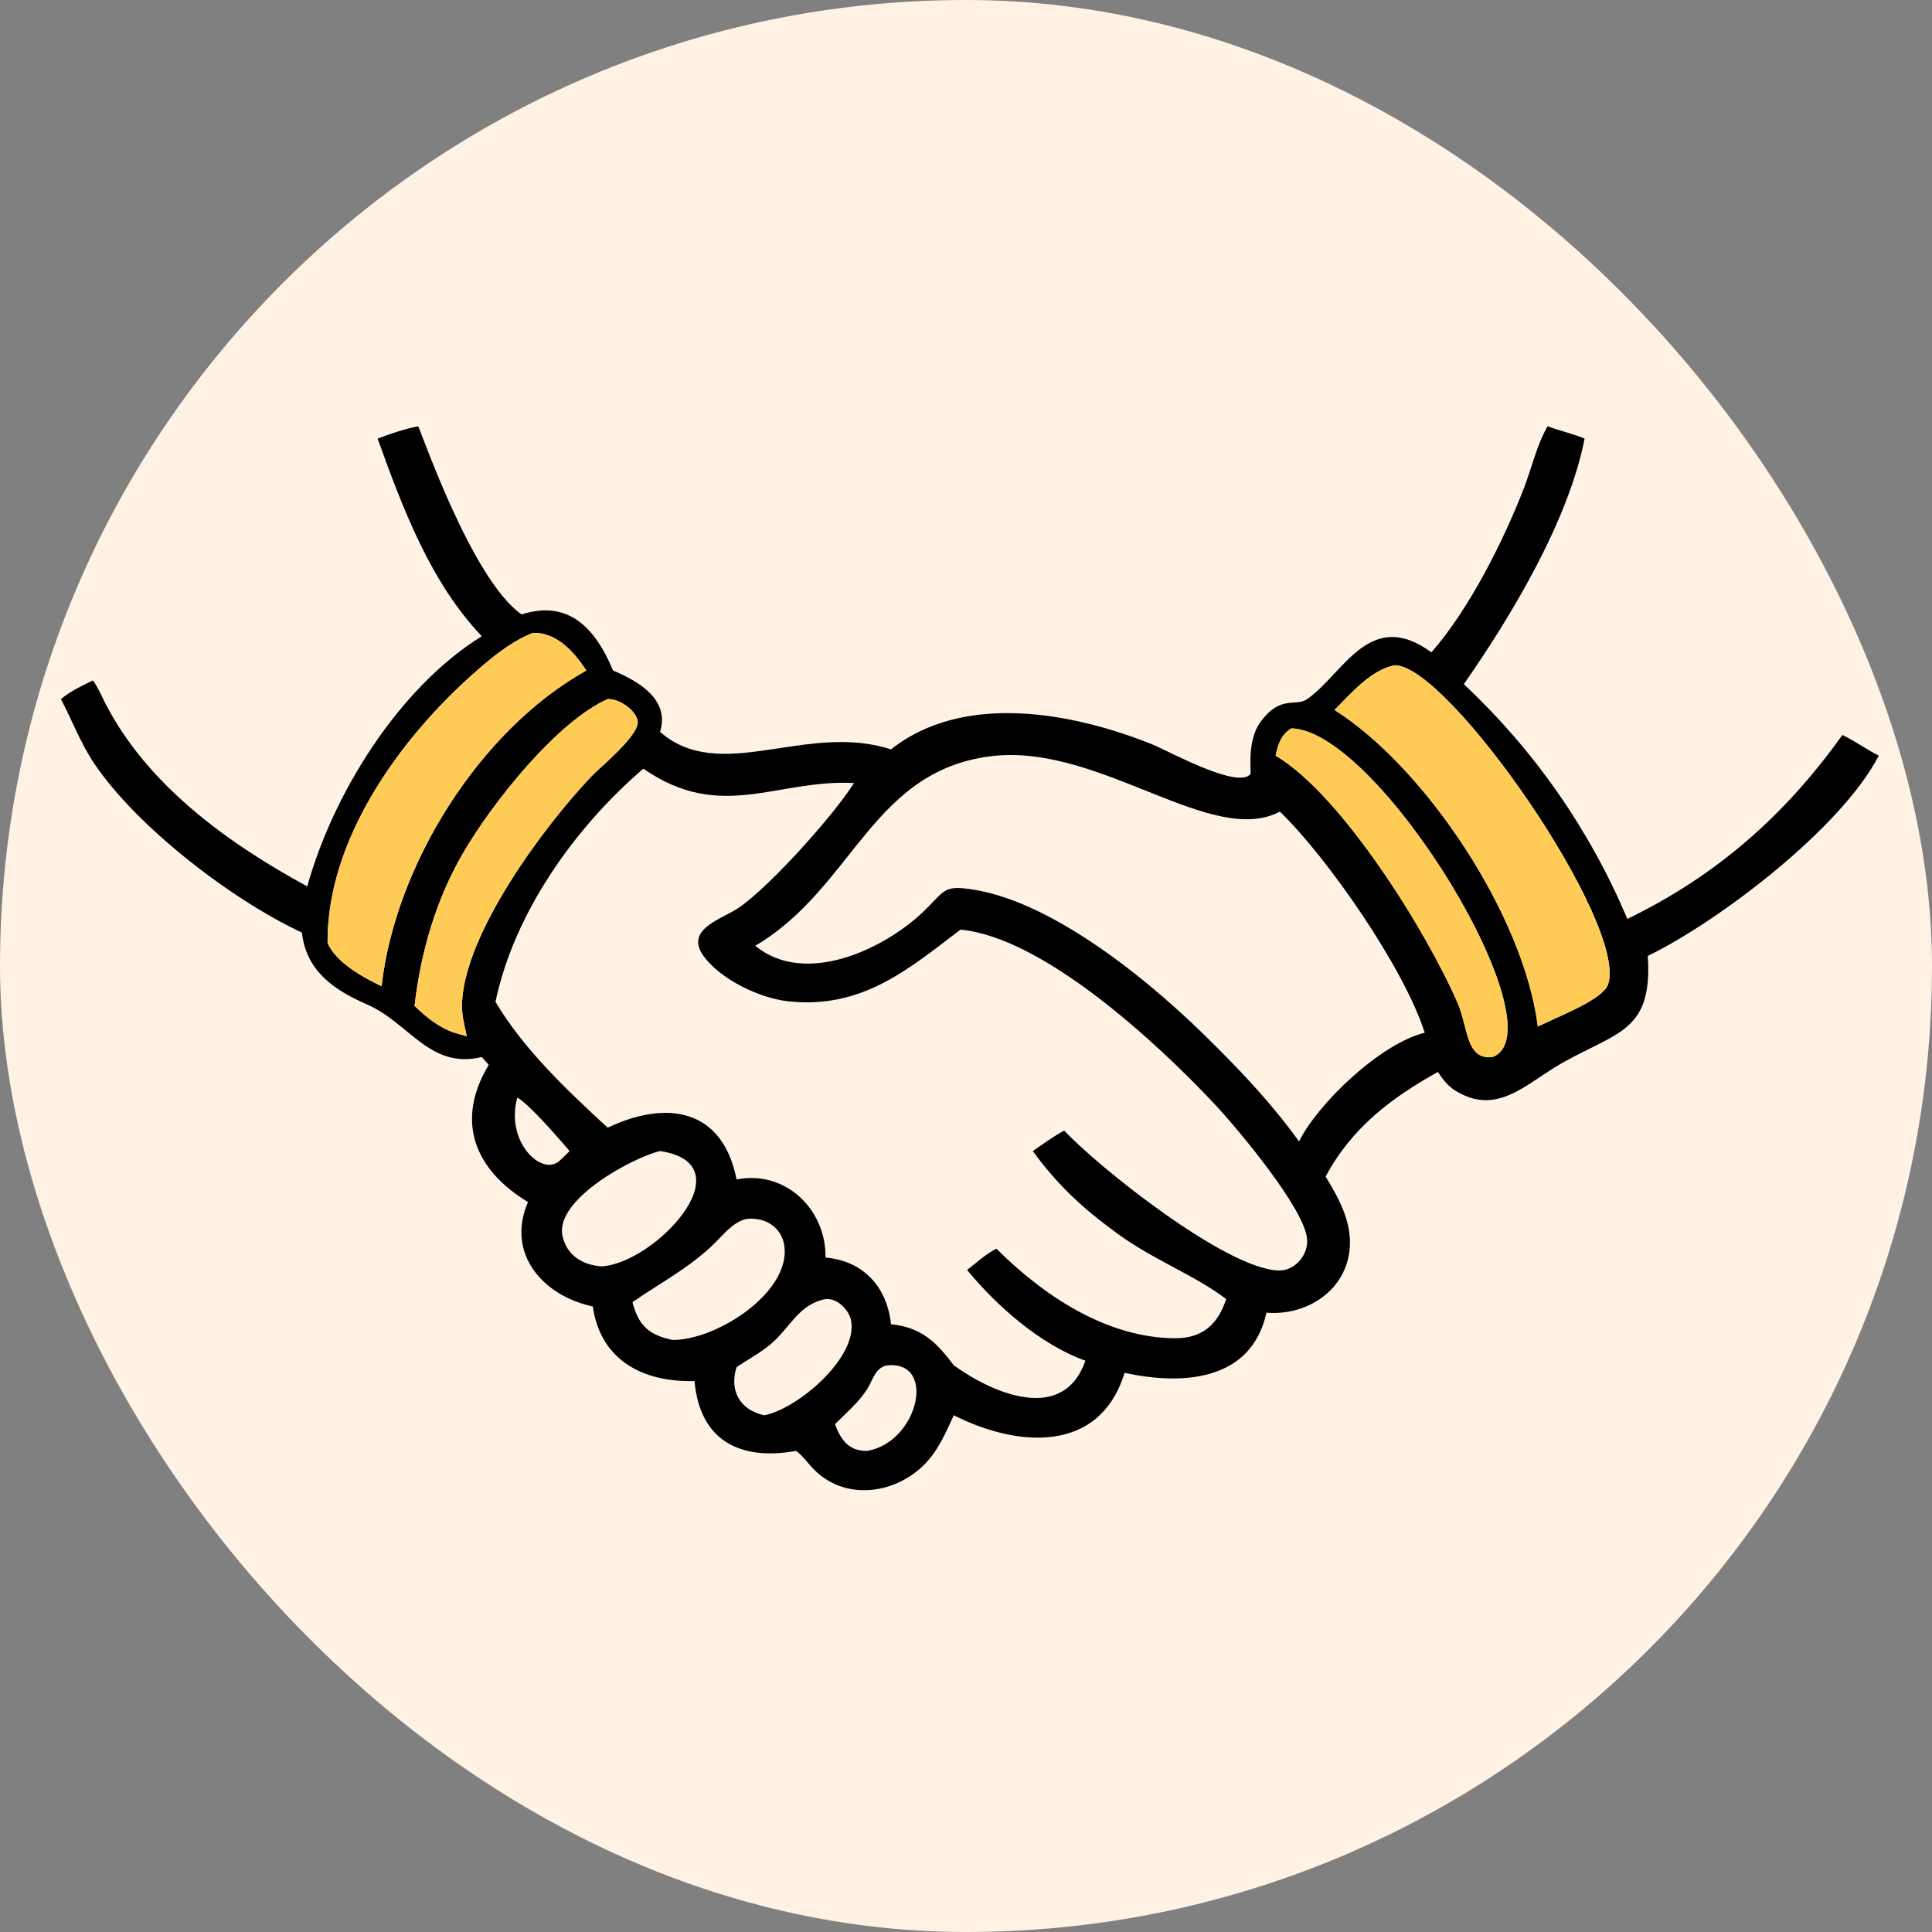 <svg xmlns="http://www.w3.org/2000/svg" width="72" height="72" viewBox="0 0 72 72" fill="none">
  <rect x="0" y="0" width="72" height="72" fill="#808080" stroke="none"/>
  <rect width="72" height="72" rx="36" fill="#FFF2E5"/>
  <path d="M14.073 16.346C14.566 16.154 15.062 15.995 15.581 15.885C15.641 15.906 17.56 21.6 19.441 22.898C21.197 22.333 22.199 23.428 22.846 24.988C23.794 25.386 24.971 26.063 24.599 27.275C26.848 29.247 30.064 26.895 33.205 27.929C35.911 25.778 40.01 26.558 42.961 27.749C43.522 27.976 46.131 29.424 46.599 28.848C46.642 28.795 46.451 27.628 46.967 26.917C47.722 25.875 48.272 26.355 48.706 26.058C50.054 25.136 51.041 22.616 53.343 24.311C54.742 22.722 56.02 20.181 56.787 18.207C57.083 17.445 57.265 16.592 57.674 15.885C58.13 16.057 58.603 16.157 59.054 16.346C58.452 19.42 56.304 22.989 54.552 25.497C57.194 27.978 59.231 30.908 60.648 34.245C63.979 32.628 66.518 30.389 68.661 27.39C69.129 27.613 69.55 27.928 70.017 28.16C68.621 30.868 64.04 34.349 61.408 35.624C61.594 38.428 60.303 38.444 58.236 39.603C56.877 40.364 55.776 41.662 54.161 40.597C53.909 40.413 53.755 40.204 53.587 39.947C51.833 40.925 50.365 42.042 49.401 43.849C49.89 44.644 50.371 45.52 50.303 46.487C50.188 48.087 48.71 49.044 47.196 48.92C46.631 51.489 44.044 51.63 41.91 51.16C40.979 54.198 37.903 53.934 35.545 52.743C35.291 53.285 35.066 53.828 34.692 54.303C33.65 55.628 31.599 56.04 30.333 54.763C30.105 54.533 29.933 54.263 29.666 54.072C27.575 54.445 26.08 53.689 25.882 51.468C23.995 51.518 22.384 50.719 22.091 48.687C20.238 48.295 18.847 46.724 19.676 44.796C17.686 43.594 16.954 41.78 18.213 39.684L17.955 39.392C16.016 39.86 15.261 38.125 13.68 37.433C12.442 36.892 11.414 36.192 11.251 34.754C8.606 33.521 5.09 30.799 3.515 28.458C3.001 27.694 2.694 26.86 2.27 26.052C2.641 25.751 3.036 25.565 3.463 25.358C3.65 25.611 3.779 25.926 3.923 26.206C5.495 29.269 8.497 31.426 11.451 33.034C12.404 29.598 14.847 25.636 17.955 23.71C16.034 21.696 14.998 18.913 14.073 16.346ZM19.852 23.589C19.023 23.914 18.281 24.538 17.62 25.126C14.884 27.56 12.179 31.298 12.207 35.141C12.534 35.883 13.519 36.415 14.22 36.755C14.724 32.272 17.848 27.221 21.852 24.988C21.407 24.308 20.743 23.548 19.852 23.589ZM51.965 24.793C51.087 24.972 50.341 25.844 49.733 26.458C53.141 28.617 56.797 34.14 57.31 38.253C57.431 38.198 57.555 38.145 57.674 38.086C58.196 37.832 59.741 37.228 59.927 36.688C60.695 34.453 53.949 24.732 51.965 24.793ZM22.648 26.052C20.738 26.896 18.314 29.971 17.265 31.778C16.244 33.534 15.684 35.476 15.449 37.486C15.9 37.918 16.338 38.282 16.936 38.487C17.089 38.531 17.241 38.576 17.395 38.616C17.307 38.215 17.201 37.811 17.216 37.398C17.308 34.798 20.237 30.831 22.041 28.933C22.376 28.58 23.869 27.374 23.762 26.855C23.679 26.446 23.064 26.035 22.648 26.052ZM48.123 27.144C47.732 27.395 47.632 27.728 47.538 28.16C50.009 29.624 53.181 34.735 54.332 37.404C54.713 38.288 54.627 39.517 55.624 39.392C58.172 38.406 51.405 27.218 48.123 27.144ZM37.132 28.16C32.49 28.606 31.865 33.048 28.146 35.247C30.011 36.783 32.987 35.364 34.456 33.932C35.236 33.171 35.163 32.969 36.322 33.161C39.378 33.667 43.056 36.714 45.28 38.965C46.412 40.087 47.479 41.244 48.411 42.537C49.128 41.102 51.457 38.886 53.095 38.487C52.338 36.092 49.476 31.963 47.698 30.247C45.185 31.575 41.109 27.813 37.132 28.16ZM23.977 28.646C21.436 30.823 19.161 34.008 18.465 37.336C19.519 39.109 21.136 40.636 22.648 42.026C24.828 40.987 26.926 41.295 27.45 43.955C29.257 43.594 30.79 45.057 30.764 46.865C32.189 46.989 33.06 47.974 33.205 49.351C34.343 49.463 34.909 50.031 35.545 50.883C37.021 51.943 39.627 53.062 40.45 50.71C38.79 50.117 37.148 48.679 36.042 47.327C36.387 47.057 36.743 46.735 37.132 46.533C38.882 48.282 41.249 49.867 43.803 49.872C44.822 49.874 45.389 49.345 45.697 48.414C44.465 47.468 42.808 46.9 41.365 45.763C40.249 44.944 39.3 44.023 38.491 42.896C38.869 42.637 39.256 42.346 39.662 42.135C40.925 43.489 45.69 47.293 47.65 47.348C48.251 47.365 48.746 46.781 48.714 46.199C48.651 45.068 46.082 42.02 45.282 41.165C43.115 38.849 38.873 34.932 35.796 34.645L35.764 34.668C33.834 36.137 32.112 37.611 29.376 37.316C28.318 37.202 26.843 36.499 26.214 35.62C25.508 34.632 26.895 34.255 27.512 33.842C28.632 33.092 31.015 30.456 31.827 29.182C28.973 29.026 26.866 30.657 23.977 28.646ZM19.279 40.903C18.817 42.553 20.204 43.873 20.86 43.252C20.984 43.135 21.111 43.02 21.227 42.896C20.849 42.451 19.733 41.159 19.279 40.903ZM24.599 42.896C23.592 43.132 20.636 44.71 20.967 46.085C21.14 46.803 21.723 47.145 22.421 47.195C24.429 47.07 27.855 43.386 24.599 42.896ZM27.803 45.428C27.297 45.565 26.996 45.975 26.634 46.33C25.707 47.241 24.627 47.796 23.57 48.528C23.803 49.42 24.198 49.752 25.065 49.937C26.648 49.943 29.263 48.298 29.245 46.622C29.237 45.809 28.588 45.337 27.803 45.428ZM30.764 48.414C29.762 48.605 29.447 49.481 28.721 50.093C28.32 50.43 27.88 50.659 27.45 50.948C27.172 51.809 27.567 52.553 28.487 52.743C29.76 52.487 31.981 50.571 31.717 49.214C31.639 48.813 31.201 48.367 30.764 48.414ZM33.074 50.883C32.607 50.958 32.535 51.435 32.307 51.783C31.977 52.287 31.539 52.653 31.117 53.072C31.34 53.674 31.641 54.079 32.316 54.072C34.228 53.744 34.913 50.707 33.074 50.883Z" fill="black"/>
  <path d="M12.207 35.141C12.179 31.298 14.884 27.56 17.62 25.126C18.281 24.538 19.024 23.914 19.852 23.589C20.743 23.548 21.407 24.308 21.852 24.988C17.848 27.221 14.724 32.272 14.22 36.755C13.519 36.415 12.535 35.883 12.207 35.141Z" fill="#FECB56"/>
  <path d="M49.734 26.458C50.342 25.844 51.087 24.972 51.965 24.794C53.949 24.732 60.696 34.453 59.927 36.688C59.742 37.228 58.196 37.832 57.674 38.086C57.555 38.145 57.432 38.198 57.311 38.253C56.797 34.14 53.141 28.617 49.734 26.458Z" fill="#FECB56"/>
  <path d="M15.449 37.486C15.684 35.476 16.244 33.534 17.265 31.778C18.314 29.971 20.738 26.896 22.648 26.052C23.064 26.035 23.679 26.446 23.762 26.855C23.869 27.374 22.376 28.58 22.041 28.933C20.237 30.831 17.308 34.798 17.216 37.398C17.201 37.811 17.307 38.215 17.395 38.616C17.241 38.576 17.089 38.531 16.936 38.487C16.338 38.282 15.9 37.918 15.449 37.486Z" fill="#FECB56"/>
  <path d="M47.538 28.16C47.632 27.728 47.732 27.395 48.123 27.144C51.406 27.218 58.172 38.406 55.624 39.392C54.627 39.517 54.713 38.288 54.332 37.404C53.181 34.735 50.009 29.624 47.538 28.16Z" fill="#FECB56"/>
</svg>
